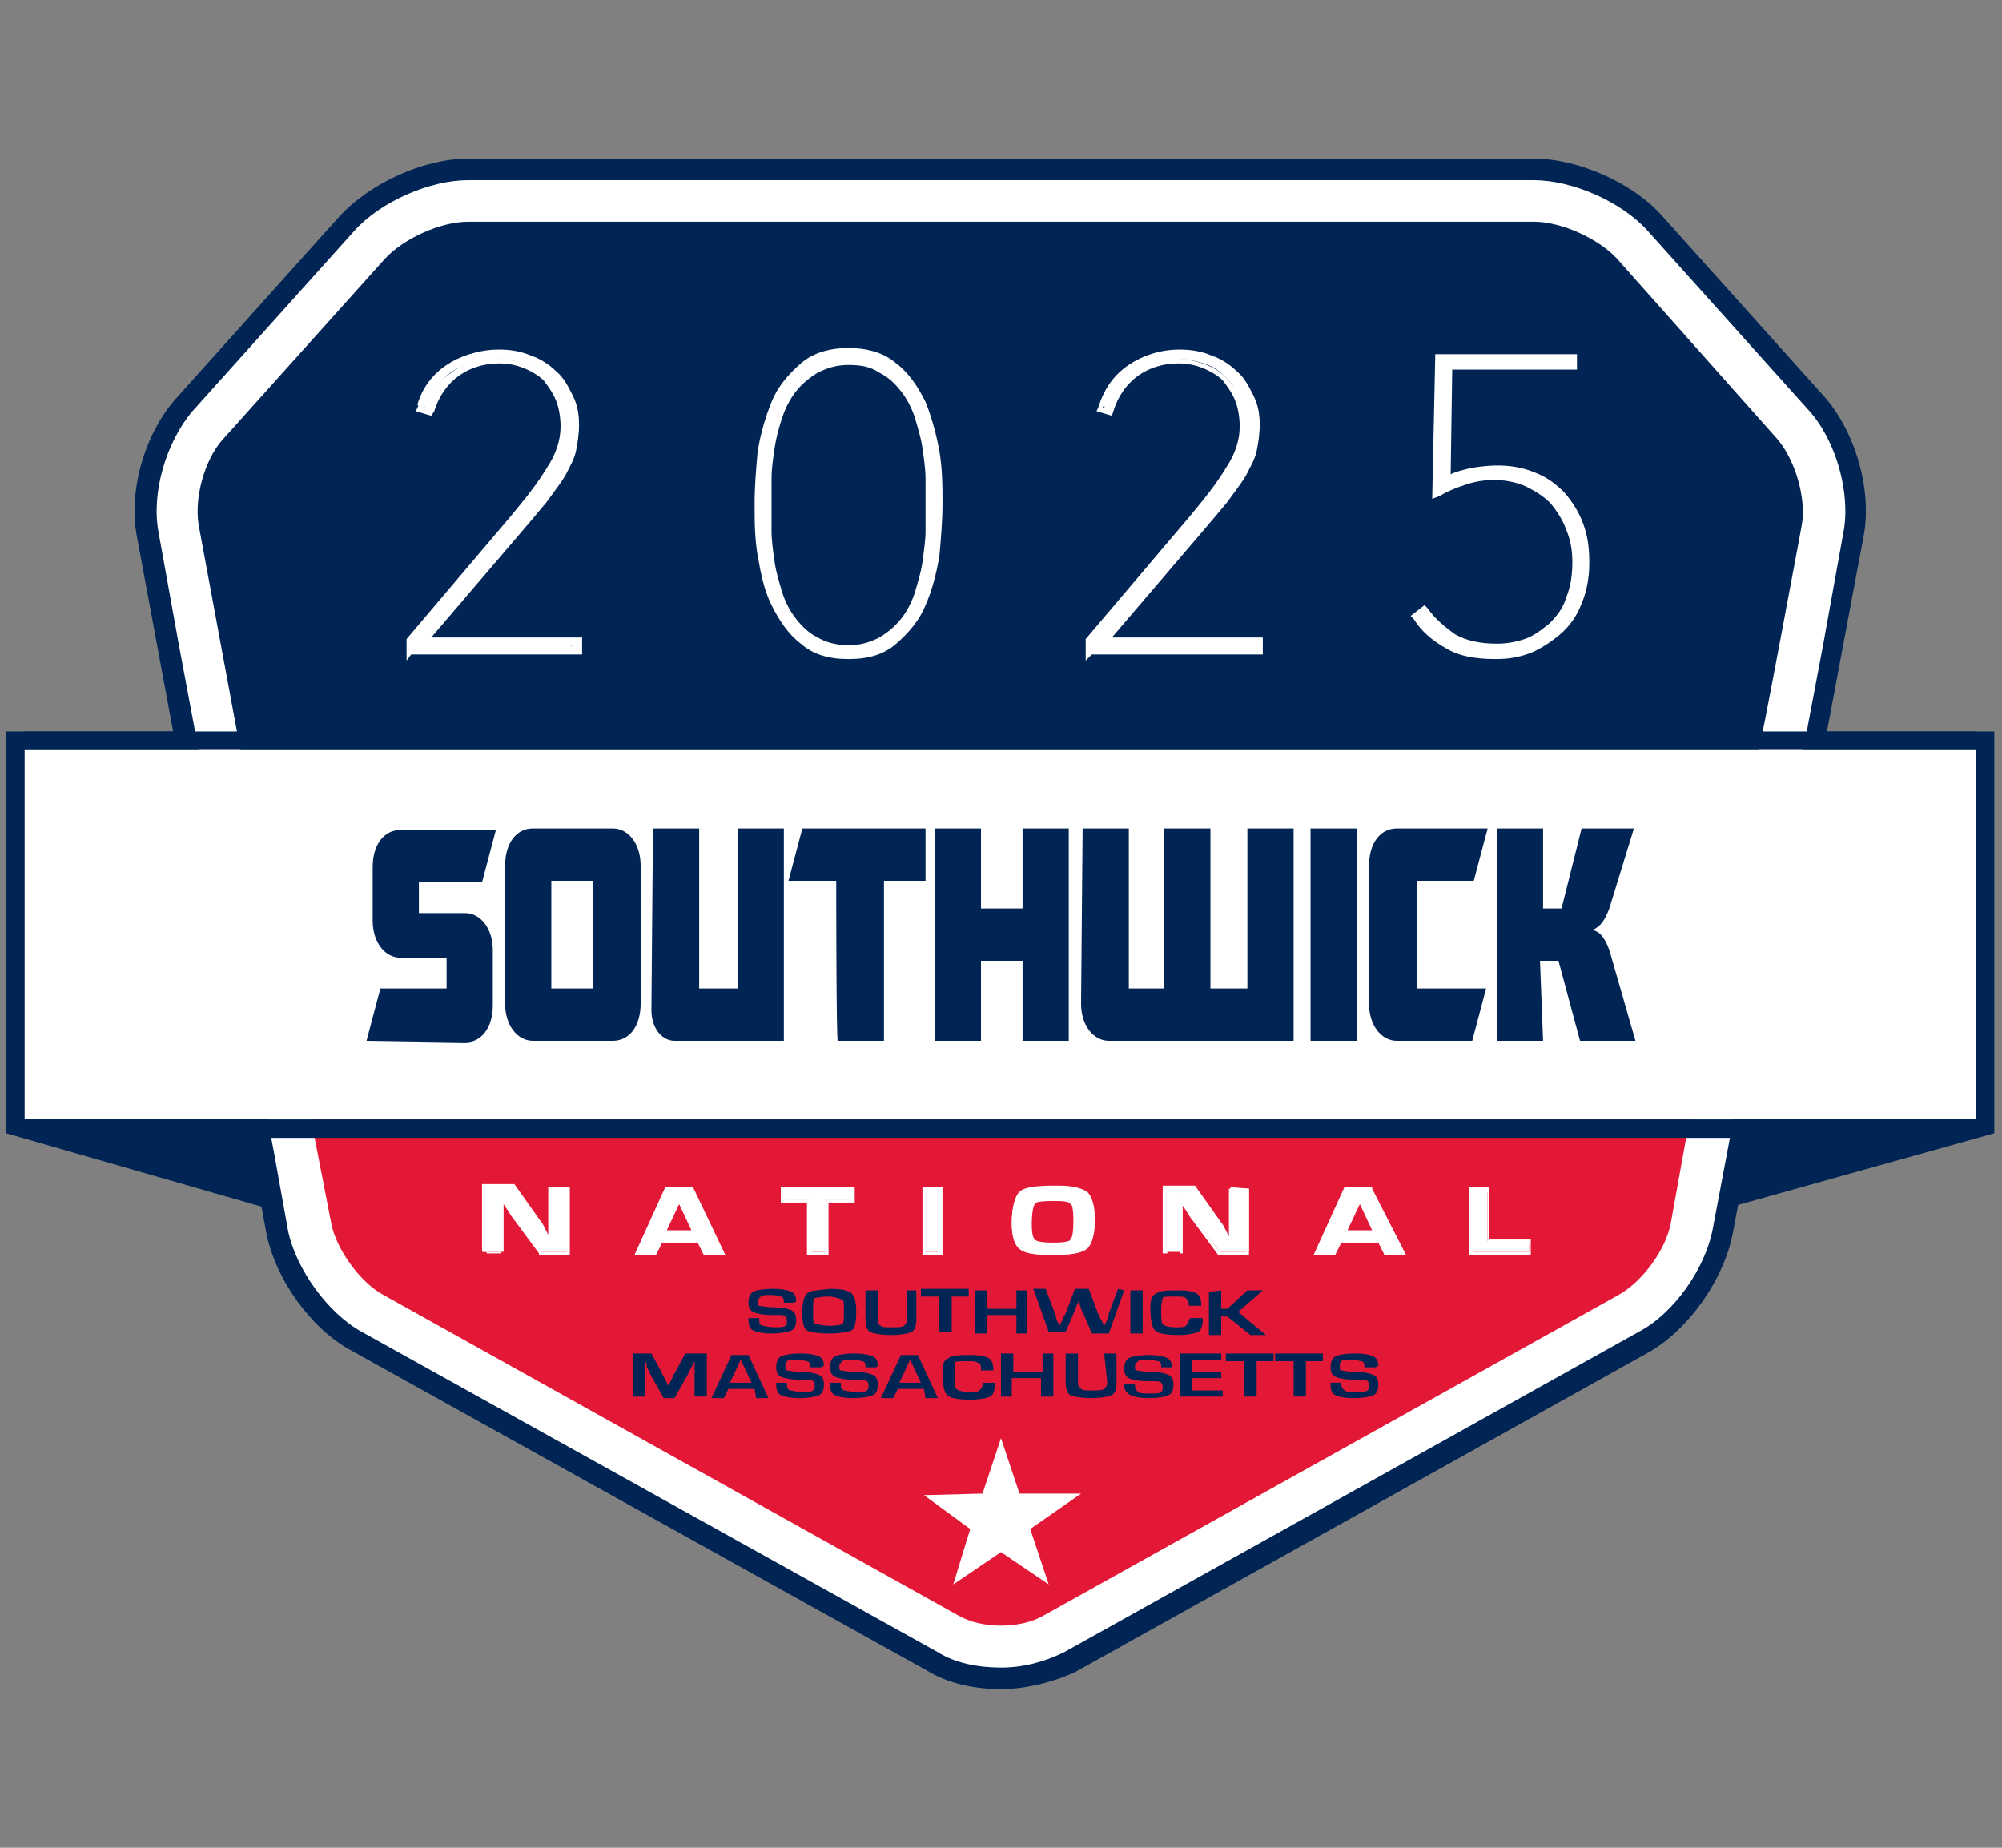 <?xml version="1.0" encoding="UTF-8"?> <svg xmlns="http://www.w3.org/2000/svg" xmlns:xlink="http://www.w3.org/1999/xlink" version="1.1" id="Layer_1" x="0px" y="0px" viewBox="0 0 130 120" style="enable-background:new 0 0 130 120;" xml:space="preserve"><rect x="0" y="0" width="130" height="120" fill="#808080" stroke="none"/> <style type="text/css"> .st0{fill:#002554;} .st1{fill:#FFFFFF;} .st2{fill:#E31837;} .st3{fill-rule:evenodd;clip-rule:evenodd;fill:#FFFFFF;} </style> <g> <g> <path class="st0" d="M65,109.5c-1.7,0-3.4-0.4-4.7-1.1L22.9,87.6c-2.6-1.4-4.8-4.6-5.4-7.4l-0.4-1.8L0.4,73.6V47.5h11.1L9.1,34.8 c-0.6-2.9,0.5-6.7,2.5-8.9l10.5-11.7c1.9-2.1,5.4-3.7,8.3-3.7h69.2c2.9,0,6.4,1.6,8.3,3.7l10.5,11.7c2,2.2,3.1,6,2.5,8.9 l-2.4,12.7h11v26.1l-16.8,4.7l-0.3,1.8c-0.5,2.9-2.8,6-5.4,7.4l-37.3,20.8C68.4,109.1,66.7,109.5,65,109.5z"></path> <polygon class="st0" points="111.4,72.7 128.4,72.7 128.4,72.7 111.4,77.4 "></polygon> <polygon class="st0" points="18.6,72.7 1.6,72.7 1.6,72.7 18.6,77.4 "></polygon> <g> <path class="st1" d="M111.2,79.9c-0.5,2.5-2.5,5.4-4.8,6.6l-37.3,20.8c-1.2,0.6-2.6,1-4.1,1s-3-0.3-4.1-1L23.5,86.5 c-2.2-1.2-4.3-4.1-4.8-6.6l-0.9-5l-6.2-33.1l-1.3-7.2c-0.5-2.6,0.5-5.9,2.2-7.9L23,15c1.7-1.9,4.9-3.3,7.4-3.3h69.2 c2.5,0,5.7,1.4,7.4,3.3l10.5,11.7c1.7,1.9,2.7,5.3,2.2,7.9l-1.3,7.2L111.2,79.9L111.2,79.9z"></path> <path class="st0" d="M65,109.7c-1.8,0-3.5-0.4-4.8-1.2L22.8,87.7c-2.6-1.4-4.9-4.6-5.5-7.6L8.9,34.9c-0.6-3,0.5-6.8,2.6-9.1 L22,14.1c2-2.2,5.5-3.8,8.4-3.8h69.2c2.9,0,6.5,1.6,8.4,3.8l10.5,11.7c2,2.3,3.1,6.1,2.5,9.1l-8.5,45.3c-0.6,2.9-2.8,6.1-5.4,7.6 l-37.3,20.8C68.5,109.2,66.7,109.7,65,109.7L65,109.7z M30.4,13.1c-2.1,0-4.9,1.2-6.4,2.8L13.5,27.7c-1.4,1.6-2.3,4.5-1.9,6.7 l8.5,45.3c0.4,2.1,2.2,4.6,4.1,5.6L61.5,106c1.9,1.1,5,1.1,6.9,0l37.3-20.8c1.9-1.1,3.7-3.5,4.1-5.6l8.5-45.3 c0.4-2.1-0.4-5.1-1.9-6.7L105.9,16c-1.4-1.6-4.2-2.8-6.4-2.8C99.6,13.1,30.4,13.1,30.4,13.1z"></path> </g> <path class="st1" d="M111.2,79.9c-0.5,2.5-2.5,5.4-4.8,6.6l-37.3,20.8c-1.2,0.6-2.6,1-4.1,1s-3-0.3-4.1-1L23.5,86.5 c-2.2-1.2-4.3-4.1-4.8-6.6l-0.9-5l-6.2-33.1l-1.3-7.2c-0.5-2.6,0.5-5.9,2.2-7.9L23,15c1.7-1.9,4.9-3.3,7.4-3.3h69.2 c2.5,0,5.7,1.4,7.4,3.3l10.5,11.7c1.7,1.9,2.7,5.3,2.2,7.9l-1.3,7.2L111.2,79.9L111.2,79.9z"></path> <g> <path class="st2" d="M21.5,79.4c0.3,1.7,1.9,3.9,3.4,4.7l37.3,20.8c1.5,0.9,4.1,0.9,5.6,0l37.3-20.8c1.6-0.9,3.1-3,3.4-4.7 l1.3-7.2H20.1C20.1,72.2,21.5,79.4,21.5,79.4z"></path> <path class="st0" d="M117,34.1c0.3-1.7-0.4-4.2-1.6-5.6L105,16.8c-1.2-1.3-3.6-2.4-5.4-2.4H30.4c-1.8,0-4.2,1.1-5.4,2.4 L14.5,28.5c-1.2,1.3-1.9,3.8-1.6,5.6l2.8,15.1h98.4C114.2,49.2,117,34.1,117,34.1z"></path> </g> <path class="st1" d="M128.4,72.7H1.6v-24h126.7V72.7z"></path> <rect x="1.6" y="72.7" class="st0" width="126.7" height="1.2"></rect> <rect x="1.6" y="47.5" class="st0" width="126.7" height="1.2"></rect> <g> <path class="st0" d="M23.8,67.6l0.9-3.4H29v-2h-3c-1,0-1.8-1-1.8-2.4v-3.5c0-1.4,0.7-2.4,1.8-2.4h6.2l-0.9,3.4h-4.1v2h3 c1,0,1.8,1,1.8,2.4v3.6c0,1.4-0.7,2.4-1.8,2.4L23.8,67.6L23.8,67.6z"></path> <path class="st0" d="M39.8,53.8c1,0,1.8,1,1.8,2.4v9c0,1.4-0.7,2.4-1.8,2.4h-5.2c-1,0-1.8-1-1.8-2.4v-9c0-1.4,0.7-2.4,1.8-2.4 H39.8z M38.5,64.2v-7h-2.7v7H38.5z"></path> <path class="st0" d="M42.4,53.8h3v10.4h2.5V53.8h3v13.8h-7.1c-0.8,0-1.5-0.8-1.5-2L42.4,53.8L42.4,53.8z"></path> <path class="st0" d="M54.3,57.2h-3.1l0.9-3.4h8v3.4h-2.7v10.4h-3C54.3,67.6,54.3,57.2,54.3,57.2z"></path> <path class="st0" d="M60.7,53.8h3V59h2.7v-5.2h3v13.8h-3v-5.2h-2.7v5.2h-3C60.7,67.6,60.7,53.8,60.7,53.8z"></path> <path class="st0" d="M70.3,53.8h3v10.4h2.3V53.8h3v10.4H81V53.8h3v13.8H72c-1,0-1.8-1-1.8-2.4L70.3,53.8L70.3,53.8z"></path> <path class="st0" d="M85.1,53.8h3v13.8h-3C85.1,67.6,85.1,53.8,85.1,53.8z"></path> <path class="st0" d="M96.6,53.8l-0.9,3.4H92v7h4.5l-0.9,3.4h-4.9c-1,0-1.8-1-1.8-2.4v-9c0-1.4,0.7-2.4,1.8-2.4L96.6,53.8 L96.6,53.8z"></path> <path class="st0" d="M100.2,67.6h-3V53.8h3V59h1.2l1.3-5.2h3.4l-1.6,5.2c-0.3,0.8-0.6,1.2-1.1,1.4c0.5,0.1,0.8,0.5,1.1,1.3 l1.7,5.9h-3.6l-1.4-5.2h-1.2L100.2,67.6L100.2,67.6z"></path> </g> </g> <g> <g> <path class="st1" d="M26.6,42.3v-0.7l6.6-7.8c1-1.2,1.8-2.2,2.4-3.2c0.6-1,0.9-1.9,0.9-2.9c0-0.7-0.1-1.3-0.3-1.8 c-0.2-0.5-0.5-1-0.9-1.4s-0.8-0.7-1.4-0.9c-0.5-0.2-1.1-0.3-1.7-0.3c-1,0-2,0.3-2.8,0.8s-1.4,1.4-1.7,2.4l-0.6-0.2 c0.3-1.1,1-2,1.9-2.6s1.9-0.9,3.1-0.9c0.7,0,1.4,0.1,2,0.4s1.1,0.6,1.5,1s0.8,0.9,1,1.5s0.4,1.2,0.4,1.8c0,0.6-0.1,1.1-0.2,1.7 c-0.2,0.5-0.4,1-0.7,1.6c-0.3,0.5-0.7,1.1-1.2,1.7c-0.5,0.6-1,1.2-1.6,1.9l-6.3,7.3h10.1v0.6L26.6,42.3L26.6,42.3z"></path> <path class="st1" d="M26.4,42.9l0-1.4l6.7-7.9c1-1.2,1.8-2.2,2.4-3.2c0.6-0.9,0.9-1.8,0.9-2.7c0-0.6-0.1-1.2-0.3-1.7 c-0.2-0.5-0.5-0.9-0.8-1.3c-0.3-0.3-0.8-0.6-1.3-0.8c-0.5-0.2-1-0.3-1.6-0.3c-1,0-1.9,0.3-2.6,0.8c-0.7,0.5-1.3,1.3-1.6,2.3 L28,27l-1-0.3l0.1-0.2c0.4-1.2,1-2.1,2-2.8c0.9-0.6,2-1,3.3-1c0.7,0,1.4,0.1,2.1,0.4c0.6,0.2,1.2,0.6,1.6,1 c0.5,0.4,0.8,1,1.1,1.6c0.3,0.6,0.4,1.2,0.4,1.9c0,0.6-0.1,1.2-0.2,1.7c-0.1,0.5-0.4,1-0.7,1.6c-0.3,0.5-0.7,1-1.2,1.7 c-0.5,0.6-1,1.2-1.6,1.9l-5.9,6.9h9.8v1.1H26.7L26.4,42.9z M26.9,42h10.2v-0.1L26.9,42L26.9,42z M26.9,41.7L26.9,41.7l6.4-7.5 c0.6-0.7,1.1-1.3,1.6-1.9c0.5-0.6,0.9-1.2,1.1-1.6c0.3-0.5,0.5-1,0.7-1.5c0.1-0.5,0.2-1,0.2-1.6c0-0.6-0.1-1.2-0.3-1.7 c-0.2-0.5-0.5-1-1-1.4c-0.4-0.4-0.9-0.7-1.5-0.9c-0.6-0.2-1.2-0.3-1.9-0.3c-1.1,0-2.1,0.3-3,0.9c-0.8,0.6-1.4,1.3-1.7,2.3l0.1,0 c0.3-1,0.9-1.8,1.7-2.3c0.8-0.6,1.8-0.9,2.9-0.9c0.6,0,1.2,0.1,1.8,0.3c0.6,0.2,1.1,0.5,1.5,0.9c0.4,0.4,0.7,0.9,1,1.4 c0.2,0.6,0.3,1.2,0.3,1.9c0,1-0.3,2-0.9,3c-0.6,1-1.4,2-2.4,3.2L26.9,41.7z"></path> </g> <g> <path class="st1" d="M55.1,42.6c-1.2,0-2.2-0.3-3-0.9s-1.4-1.4-1.8-2.4s-0.7-2-0.9-3.2c-0.2-1.2-0.2-2.3-0.2-3.4s0.1-2.2,0.2-3.4 c0.2-1.2,0.5-2.2,0.9-3.2c0.4-1,1-1.7,1.8-2.4s1.8-0.9,3-0.9s2.2,0.3,3,0.9s1.4,1.4,1.8,2.4c0.4,1,0.7,2,0.9,3.2s0.2,2.3,0.2,3.4 s-0.1,2.2-0.2,3.4c-0.2,1.2-0.5,2.2-0.9,3.2s-1,1.7-1.8,2.4S56.3,42.6,55.1,42.6z M55.1,23.4c-0.8,0-1.5,0.2-2.1,0.5 c-0.6,0.3-1.1,0.8-1.5,1.3s-0.7,1.1-0.9,1.8s-0.4,1.4-0.5,2c-0.1,0.7-0.2,1.4-0.2,2c0,0.6,0,1.2,0,1.7s0,1,0,1.7 c0,0.6,0.1,1.3,0.2,2c0.1,0.7,0.3,1.4,0.5,2c0.2,0.7,0.5,1.3,0.9,1.8s0.9,1,1.5,1.3c0.6,0.3,1.3,0.5,2.1,0.5s1.5-0.2,2.1-0.5 c0.6-0.3,1.1-0.8,1.5-1.3c0.4-0.5,0.7-1.1,0.9-1.8s0.4-1.3,0.5-2c0.1-0.7,0.2-1.3,0.2-2c0-0.6,0-1.2,0-1.7s0-1,0-1.7 c0-0.6-0.1-1.3-0.2-2c-0.1-0.7-0.3-1.4-0.5-2c-0.2-0.7-0.5-1.3-0.9-1.8s-0.9-1-1.5-1.3C56.6,23.6,55.9,23.4,55.1,23.4z"></path> <path class="st1" d="M55.1,42.8c-1.3,0-2.3-0.3-3.1-1c-0.8-0.6-1.4-1.5-1.9-2.5c-0.5-1-0.7-2.1-0.9-3.2c-0.2-1.2-0.2-2.3-0.2-3.4 c0-1.1,0.1-2.3,0.2-3.4c0.2-1.2,0.5-2.2,0.9-3.2c0.4-1,1.1-1.8,1.9-2.5c0.8-0.7,1.9-1,3.1-1s2.3,0.3,3.1,1 c0.8,0.6,1.4,1.5,1.9,2.5c0.4,1,0.7,2.1,0.9,3.2c0.2,1.2,0.2,2.3,0.2,3.4c0,1.1-0.1,2.3-0.2,3.4c-0.2,1.2-0.5,2.3-0.9,3.2 c-0.4,1-1.1,1.8-1.9,2.5C57.4,42.5,56.4,42.8,55.1,42.8z M55.1,23.1c-1.2,0-2.1,0.3-2.8,0.9c-0.7,0.6-1.3,1.4-1.7,2.3 c-0.4,1-0.7,2-0.9,3.1c-0.2,1.1-0.2,2.3-0.2,3.4c0,1.1,0.1,2.2,0.2,3.4c0.2,1.1,0.4,2.1,0.9,3.1c0.4,0.9,1,1.7,1.7,2.3 c0.7,0.6,1.7,0.9,2.8,0.9c1.2,0,2.1-0.3,2.8-0.9c0.7-0.6,1.3-1.4,1.7-2.3c0.4-0.9,0.7-2,0.9-3.1c0.2-1.1,0.2-2.3,0.2-3.4 c0-1.1-0.1-2.2-0.2-3.4c-0.2-1.1-0.4-2.2-0.9-3.1c-0.4-0.9-1-1.7-1.7-2.3C57.2,23.4,56.2,23.1,55.1,23.1z M55.1,42.3 c-0.8,0-1.6-0.2-2.2-0.5c-0.6-0.3-1.1-0.8-1.5-1.4c-0.4-0.6-0.7-1.2-1-1.9c-0.2-0.7-0.4-1.4-0.5-2.1c-0.1-0.7-0.2-1.4-0.2-2 c0-0.6-0.1-1.2-0.1-1.7c0-0.6,0-1.1,0.1-1.7c0-0.7,0.1-1.3,0.2-2c0.1-0.7,0.3-1.4,0.5-2.1c0.2-0.7,0.6-1.3,1-1.9 c0.4-0.6,0.9-1,1.5-1.4c0.6-0.4,1.4-0.5,2.2-0.5c0.8,0,1.6,0.2,2.2,0.5c0.6,0.3,1.1,0.8,1.5,1.4c0.4,0.6,0.7,1.2,1,1.9 c0.2,0.7,0.4,1.4,0.5,2.1c0.1,0.7,0.2,1.4,0.2,2c0,0.7,0.1,1.2,0.1,1.7c0,0.6,0,1.1-0.1,1.7c0,0.6-0.1,1.2-0.2,2 c-0.1,0.7-0.3,1.4-0.5,2.1c-0.2,0.7-0.6,1.3-1,1.9c-0.4,0.6-0.9,1-1.5,1.4C56.7,42.1,55.9,42.3,55.1,42.3z M55.1,23.7 c-0.8,0-1.4,0.2-2,0.5c-0.5,0.3-1,0.7-1.4,1.2c-0.4,0.5-0.7,1.1-0.9,1.7c-0.2,0.6-0.4,1.3-0.5,2c-0.1,0.7-0.2,1.3-0.2,2 c0,0.6,0,1.1,0,1.7c0,0.5,0,1,0,1.7c0,0.6,0.1,1.3,0.2,2c0.1,0.7,0.3,1.3,0.5,2c0.2,0.6,0.5,1.2,0.9,1.7c0.4,0.5,0.8,0.9,1.4,1.2 c0.5,0.3,1.2,0.5,2,0.5c0.8,0,1.4-0.2,2-0.5c0.5-0.3,1-0.7,1.4-1.2c0.4-0.5,0.7-1.1,0.9-1.7c0.2-0.7,0.4-1.3,0.5-2 c0.1-0.8,0.2-1.4,0.2-2c0-0.5,0-1.1,0-1.7c0-0.5,0-1,0-1.7c0-0.6-0.1-1.3-0.2-2c-0.1-0.7-0.3-1.3-0.5-2c-0.2-0.6-0.5-1.2-0.9-1.7 c-0.4-0.5-0.8-0.9-1.4-1.2C56.5,23.8,55.9,23.7,55.1,23.7z"></path> </g> <g> <path class="st1" d="M70.8,42.3v-0.7l6.7-7.8c1-1.2,1.8-2.2,2.4-3.2c0.6-1,0.9-1.9,0.9-2.9c0-0.7-0.1-1.3-0.3-1.8 c-0.2-0.5-0.5-1-0.9-1.4s-0.8-0.7-1.4-0.9s-1.1-0.3-1.7-0.3c-1,0-2,0.3-2.8,0.8s-1.3,1.4-1.7,2.4l-0.6-0.2c0.3-1.1,1-2,1.9-2.6 s1.9-0.9,3.1-0.9c0.7,0,1.4,0.1,2,0.4c0.6,0.2,1.1,0.6,1.6,1s0.8,0.9,1,1.5s0.4,1.2,0.4,1.8c0,0.6-0.1,1.1-0.2,1.7 s-0.4,1-0.7,1.6c-0.3,0.5-0.7,1.1-1.2,1.7c-0.5,0.6-1,1.2-1.6,1.9l-6.3,7.3h10.1v0.6L70.8,42.3L70.8,42.3z"></path> <path class="st1" d="M70.5,42.9l0-1.4l6.7-7.9c1-1.2,1.8-2.2,2.4-3.2c0.6-0.9,0.9-1.8,0.9-2.7c0-0.6-0.1-1.2-0.3-1.7 c-0.2-0.5-0.5-0.9-0.8-1.3c-0.3-0.3-0.8-0.6-1.3-0.8c-0.5-0.2-1-0.3-1.6-0.3c-1,0-1.9,0.3-2.6,0.8c-0.7,0.5-1.3,1.3-1.6,2.3 L72.2,27l-1-0.3l0.1-0.2c0.4-1.2,1-2.1,2-2.8c0.9-0.6,2-1,3.3-1c0.7,0,1.4,0.1,2.1,0.4c0.6,0.2,1.2,0.6,1.6,1 c0.5,0.4,0.8,1,1.1,1.6c0.3,0.6,0.4,1.2,0.4,1.9c0,0.6-0.1,1.2-0.2,1.7c-0.1,0.5-0.4,1-0.7,1.6c-0.3,0.5-0.7,1-1.2,1.7 c-0.5,0.6-1,1.2-1.6,1.9l-5.9,6.9h9.8v1.1H70.9L70.5,42.9z M71,42h10.2v-0.1L71,42L71,42z M71,41.7L71,41.7l6.4-7.5 c0.6-0.7,1.1-1.3,1.6-1.9c0.5-0.6,0.9-1.2,1.1-1.6c0.3-0.5,0.5-1,0.7-1.5c0.1-0.5,0.2-1,0.2-1.6c0-0.6-0.1-1.2-0.3-1.7 c-0.2-0.5-0.5-1-1-1.4c-0.4-0.4-0.9-0.7-1.5-0.9c-0.6-0.2-1.2-0.3-1.9-0.3c-1.1,0-2.1,0.3-3,0.9c-0.8,0.6-1.4,1.3-1.7,2.3l0.1,0 c0.3-1,0.9-1.8,1.7-2.3c0.8-0.6,1.8-0.9,2.9-0.9c0.6,0,1.2,0.1,1.8,0.3c0.6,0.2,1.1,0.5,1.5,0.9c0.4,0.4,0.7,0.9,1,1.4 c0.2,0.6,0.3,1.2,0.3,1.9c0,1-0.3,2-0.9,3c-0.6,1-1.4,2-2.4,3.2L71,41.7z"></path> </g> <g> <path class="st1" d="M102.9,36.5c0,1-0.2,1.9-0.5,2.7c-0.3,0.8-0.8,1.4-1.3,1.9s-1.2,0.9-1.9,1.2s-1.4,0.4-2.1,0.4 c-1.2,0-2.3-0.2-3.1-0.7c-0.8-0.5-1.5-1.1-2.1-1.8l0.5-0.4c0.5,0.7,1.1,1.3,1.9,1.7S96,42,97.1,42c0.6,0,1.2-0.1,1.9-0.3 s1.2-0.6,1.7-1c0.5-0.5,0.9-1,1.2-1.7c0.3-0.7,0.5-1.5,0.5-2.4c0-0.8-0.1-1.5-0.4-2.2c-0.2-0.7-0.6-1.3-1.1-1.8s-1-0.9-1.7-1.2 S97.7,31,96.8,31c-0.6,0-1.2,0.1-1.8,0.3s-1.2,0.4-1.7,0.7l0.1-8.8h8.7v0.5H94l-0.2,7.4c0.5-0.2,1-0.4,1.6-0.5 c0.6-0.1,1.1-0.1,1.6-0.1c0.9,0,1.7,0.1,2.4,0.5c0.7,0.3,1.3,0.7,1.8,1.3s0.9,1.2,1.2,1.9S102.9,35.6,102.9,36.5L102.9,36.5z"></path> <path class="st1" d="M97.1,42.8c-1.3,0-2.4-0.2-3.2-0.7c-0.9-0.5-1.6-1.1-2.1-1.9L91.6,40l0.9-0.7l0.2,0.2 c0.5,0.7,1.1,1.2,1.8,1.7c0.7,0.4,1.6,0.6,2.7,0.6c0.6,0,1.2-0.1,1.8-0.3c0.6-0.2,1.1-0.6,1.6-1c0.5-0.5,0.9-1,1.1-1.7 c0.3-0.7,0.4-1.5,0.4-2.3c0-0.7-0.1-1.4-0.4-2.1c-0.2-0.6-0.6-1.2-1-1.7c-0.5-0.5-1-0.8-1.6-1.1c-1.1-0.5-2.6-0.6-4-0.1 c-0.6,0.2-1.1,0.4-1.6,0.7L93,32.4l0.2-9.4h9.2v1h-8.1l-0.1,6.8c0.4-0.2,0.9-0.3,1.3-0.4c1.7-0.3,3-0.2,4.2,0.3 c0.8,0.3,1.4,0.8,1.9,1.3c0.5,0.6,0.9,1.2,1.2,2c0.3,0.8,0.4,1.6,0.4,2.5l0,0.1c0,1-0.2,1.9-0.5,2.6c-0.3,0.8-0.8,1.5-1.4,2 c-0.6,0.5-1.2,0.9-1.9,1.2C98.6,42.7,97.9,42.8,97.1,42.8z M92.3,40.1c0.5,0.6,1.1,1.2,1.8,1.6c0.8,0.4,1.8,0.7,3,0.7 c0.7,0,1.4-0.1,2-0.4c0.6-0.2,1.2-0.6,1.8-1.1c0.5-0.5,0.9-1.1,1.3-1.8c0.3-0.7,0.5-1.6,0.5-2.6l0-0.1c0-0.8-0.1-1.5-0.4-2.2 c-0.3-0.7-0.6-1.3-1.1-1.8c-0.5-0.5-1.1-0.9-1.8-1.2c-0.8-0.3-1.7-0.5-2.7-0.4c1,0,1.8,0.1,2.6,0.4c0.7,0.3,1.3,0.7,1.8,1.2 c0.5,0.5,0.9,1.1,1.1,1.8c0.3,0.7,0.4,1.5,0.4,2.3c0,1-0.2,1.8-0.5,2.5c-0.3,0.7-0.7,1.3-1.3,1.8c-0.5,0.5-1.1,0.9-1.8,1.1 c-0.7,0.2-1.3,0.4-2,0.4c-1.2,0-2.1-0.2-2.9-0.7C93.5,41.2,92.9,40.7,92.3,40.1L92.3,40.1z M93.7,23.4l-0.1,8.1c0,0,0.1,0,0.1,0 l0.2-8h8.1v0H93.7z M94.9,31c0,0-0.1,0-0.1,0C94.8,31,94.8,31,94.9,31z"></path> </g> </g> </g> <g> <polyline class="st3" points="65,93.4 66.2,97 70.2,97 66.9,99.3 68.1,102.9 65,100.8 61.9,102.9 63,99.3 60,97.1 63.8,97 65,93.4 "></polyline> <g> <g> <path class="st1" d="M36.9,77.2v4.1H35l-1.7-2.3c-0.1-0.1-0.2-0.3-0.4-0.6l-0.2-0.3l-0.2-0.3h0l0,0.3v0.3l0,0.5v2.4h-1.1v-4.1 h1.9l1.5,2.1c0.1,0.2,0.3,0.4,0.5,0.7l0.2,0.3l0.2,0.3h0v-0.3l0-0.3v-0.5v-2.4L36.9,77.2L36.9,77.2z"></path> <path class="st1" d="M37,81.5H35l0-0.1l-1.7-2.3c-0.1-0.1-0.2-0.3-0.4-0.6l-0.2-0.3v0.1l0,0.5v2.5h-1.4v-4.4h2.1l1.7,2.4 c0.1,0.1,0.2,0.3,0.3,0.5l0.2,0.4l0-0.1l0-3H37V81.5z M35.1,81.3h1.7v-3.9h-0.9v2.8l0,0.3l0,0.4h-0.2l-0.5-0.7 c-0.1-0.2-0.2-0.3-0.3-0.5l-0.1-0.2l-1.5-2h-1.7v3.9h0.9V79l0-1.2h0.2l0.4,0.7c0.2,0.3,0.3,0.5,0.4,0.6L35.1,81.3z"></path> </g> <g> <path class="st1" d="M45.4,80.6h-2.5l-0.4,0.8h-1.2l1.9-4.1h1.7l2,4.1h-1.1C45.8,81.4,45.4,80.6,45.4,80.6z M45.1,80l-1-2.2 l-1,2.2H45.1z"></path> <path class="st1" d="M47.1,81.5h-1.4l-0.4-0.8H43l-0.4,0.8h-1.4l2-4.4H45L47.1,81.5z M45.8,81.3h0.9l-1.8-3.9h-1.5l-1.8,3.9h0.9 l0.4-0.8h2.7L45.8,81.3z M45.3,80.1h-2.4l1.2-2.6L45.3,80.1z M43.3,79.9h1.6l-0.8-1.7L43.3,79.9z"></path> </g> <g> <path class="st1" d="M53.7,77.9v3.4h-1.1v-3.4h-1.7v-0.7h4.5v0.7H53.7L53.7,77.9z"></path> <path class="st1" d="M53.8,81.5h-1.4v-3.4h-1.7v-1h4.8v1h-1.7V81.5z M52.7,81.3h0.9V78h0.1v-0.1h1.6v-0.5H51v0.5h1.7V81.3z"></path> </g> <g> <path class="st1" d="M61,77.2v4.1H60v-4.1H61z"></path> <path class="st1" d="M61.2,81.5h-1.3v-4.4h1.3V81.5z M60.1,81.3h0.8v-3.9h-0.8V81.3z"></path> </g> <g> <path class="st1" d="M68.5,77.2c1.1,0,1.7,0.1,2,0.4c0.3,0.2,0.5,0.8,0.5,1.7c0,0.9-0.2,1.5-0.5,1.8s-1,0.4-2.2,0.4 c-1.1,0-1.7-0.1-2.1-0.4c-0.3-0.2-0.5-0.8-0.5-1.6c0-1,0.2-1.6,0.5-1.9C66.5,77.3,67.3,77.2,68.5,77.2L68.5,77.2z M68.4,77.9 c-0.7,0-1.2,0.1-1.3,0.2c-0.1,0.1-0.2,0.6-0.2,1.4c0,0.6,0.1,0.9,0.2,1.1s0.6,0.2,1.3,0.2s1.1-0.1,1.2-0.2s0.2-0.6,0.2-1.2 s-0.1-1.1-0.2-1.2S69.1,77.9,68.4,77.9L68.4,77.9z"></path> <path class="st1" d="M68.3,81.5c-1.1,0-1.8-0.1-2.1-0.4c-0.3-0.3-0.5-0.8-0.5-1.7c0-1,0.2-1.7,0.5-2c0.3-0.3,1.1-0.4,2.3-0.4h0.3 l0,0c0.9,0,1.5,0.2,1.8,0.4c0.3,0.3,0.5,0.9,0.5,1.8c0,1-0.2,1.6-0.5,1.9C70.2,81.4,69.5,81.5,68.3,81.5z M68.2,77.3 c-1.2,0-1.7,0.2-1.8,0.3c-0.3,0.2-0.4,0.8-0.4,1.8c0,0.8,0.1,1.3,0.4,1.5c0.3,0.2,1,0.3,2,0.3c1.1,0,1.9-0.1,2.1-0.3 c0.3-0.2,0.4-0.8,0.4-1.7c0-0.8-0.1-1.3-0.4-1.6c-0.3-0.2-0.9-0.3-2-0.3L68.2,77.3L68.2,77.3z M68.4,80.9c-1,0-1.3-0.1-1.4-0.2 c-0.2-0.1-0.3-0.5-0.3-1.2c0-1.3,0.2-1.4,0.2-1.5c0.1-0.1,0.3-0.2,1.1-0.2l0,0h0.3c1,0,1.2,0.1,1.4,0.2c0.1,0.1,0.2,0.4,0.2,1.3 c0,0.8-0.1,1.2-0.2,1.3C69.5,80.8,69.1,80.9,68.4,80.9z M68.6,78l-0.2,0c-1,0-1.2,0.1-1.2,0.2c0,0-0.2,0.2-0.2,1.3 c0,0.7,0.1,0.9,0.2,1c0.1,0.1,0.3,0.2,1.2,0.2c0.8,0,1.1-0.1,1.1-0.2c0.1-0.1,0.2-0.3,0.2-1.2c0-0.9-0.1-1.1-0.2-1.1 C69.5,78.1,69.3,78,68.6,78z"></path> </g> <g> <path class="st1" d="M81.1,77.2v4.1h-1.9l-1.7-2.3c-0.1-0.1-0.2-0.3-0.4-0.6l-0.2-0.3l-0.2-0.3h0l0,0.3v0.3l0,0.5v2.4h-1.1v-4.1 h1.9l1.5,2.1c0.1,0.2,0.3,0.4,0.5,0.7l0.2,0.3l0.2,0.3h0v-0.3l0-0.3v-0.5v-2.4L81.1,77.2L81.1,77.2z"></path> <path class="st1" d="M81.2,81.5h-2.1l-1.7-2.3c-0.1-0.1-0.2-0.3-0.4-0.6l-0.2-0.3v0.1l0,0.5v2.5h-1.3v-4.4h2.1l1.7,2.4 c0.1,0.1,0.2,0.3,0.3,0.5l0.2,0.4l0-0.1l0-3h1.3V81.5z M79.2,81.3h1.7v-3.9h-0.8v2.8l0,0.3l0,0.4h-0.2l-0.5-0.7 c-0.1-0.2-0.2-0.3-0.3-0.5l-0.1-0.2l-1.5-2h-1.7v3.9h0.8V79l0-1.2h0.2l0.4,0.7c0.2,0.3,0.3,0.5,0.4,0.6L79.2,81.3z"></path> </g> <g> <path class="st1" d="M89.6,80.6H87l-0.4,0.8h-1.2l1.9-4.1h1.7l2,4.1h-1.1L89.6,80.6z M89.3,80l-1-2.2l-1,2.2H89.3z"></path> <path class="st1" d="M91.3,81.5h-1.4l-0.4-0.8h-2.4l-0.4,0.8h-1.4l2-4.4h1.8l0,0.1L91.3,81.5z M90,81.3h0.9L89,77.4h-1.5 l-1.8,3.9h0.9l0.4-0.8h2.7L90,81.3z M89.5,80.1h-2.4l1.2-2.6L89.5,80.1z M87.5,79.9h1.6l-0.8-1.7L87.5,79.9z"></path> </g> <g> <path class="st1" d="M96.6,77.2v3.4h2.7v0.7h-3.8v-4.1H96.6L96.6,77.2z"></path> <path class="st1" d="M99.5,81.5h-4.1v-4.4h1.3l0,0.1v3.3h2.7V81.5z M95.7,81.3h3.6v-0.5h-2.7v-3.4h-0.9V81.3z"></path> </g> </g> <g> <path class="st0" d="M51.6,84.6h-0.7c0,0,0-0.1,0-0.1c0-0.2-0.1-0.3-0.2-0.3s-0.3-0.1-0.6-0.1c-0.4,0-0.6,0-0.7,0.1 s-0.2,0.2-0.2,0.3c0,0.2,0,0.3,0.1,0.3c0.1,0,0.4,0.1,0.9,0.1c0.6,0,1,0.1,1.2,0.2c0.2,0.1,0.3,0.3,0.3,0.6c0,0.4-0.1,0.6-0.3,0.7 c-0.2,0.1-0.7,0.2-1.3,0.2c-0.6,0-1-0.1-1.2-0.2s-0.3-0.3-0.3-0.7v-0.1h0.7v0.1c0,0.2,0,0.3,0.2,0.4c0.1,0,0.4,0.1,0.8,0.1 c0.3,0,0.6,0,0.7-0.1s0.1-0.2,0.1-0.3c0-0.1,0-0.2-0.1-0.3s-0.2-0.1-0.5-0.1l-0.4,0c-0.6,0-1-0.1-1.2-0.2 c-0.2-0.1-0.3-0.3-0.3-0.6s0.1-0.6,0.3-0.7s0.6-0.2,1.3-0.2c0.6,0,1,0.1,1.2,0.2s0.3,0.3,0.3,0.6L51.6,84.6L51.6,84.6z"></path> <path class="st0" d="M53.9,83.7c0.7,0,1.2,0.1,1.4,0.3c0.2,0.2,0.3,0.6,0.3,1.2c0,0.7-0.1,1.1-0.3,1.2s-0.7,0.2-1.5,0.2 c-0.7,0-1.2-0.1-1.4-0.2s-0.3-0.5-0.3-1.1c0-0.7,0.1-1.1,0.3-1.3C52.6,83.8,53.1,83.8,53.9,83.7L53.9,83.7z M53.8,84.2 c-0.5,0-0.8,0.1-0.9,0.1s-0.1,0.4-0.1,1c0,0.4,0,0.7,0.2,0.7s0.4,0.1,0.9,0.1s0.8-0.1,0.8-0.1c0.1-0.1,0.1-0.4,0.1-0.8 s0-0.8-0.1-0.8S54.3,84.2,53.8,84.2L53.8,84.2z"></path> <path class="st0" d="M58.7,83.8h0.8v1.9c0,0.4-0.1,0.7-0.3,0.8s-0.7,0.2-1.3,0.2c-0.7,0-1.2-0.1-1.4-0.2c-0.2-0.1-0.3-0.4-0.3-0.8 v-1.9h0.8v1.9c0,0.2,0,0.3,0.2,0.4c0.1,0.1,0.3,0.1,0.7,0.1s0.7,0,0.8-0.1s0.2-0.2,0.2-0.4V83.8L58.7,83.8z"></path> <path class="st0" d="M61.8,84.2v2.3H61v-2.3h-1.2v-0.5h3.1v0.5H61.8z"></path> <path class="st0" d="M66.7,83.8v2.8H66v-1.2h-1.9v1.2h-0.8v-2.8h0.8v1.2H66v-1.2H66.7z"></path> <path class="st0" d="M73,83.8L72,86.6h-1.1l-0.6-1.4c-0.1-0.1-0.1-0.3-0.2-0.5l-0.1-0.2h0L70,84.6l-0.1,0.2c0,0.1-0.1,0.2-0.1,0.3 l-0.6,1.4h-1.1l-1-2.8h0.8l0.6,1.6c0,0.1,0.1,0.2,0.1,0.4l0.1,0.2l0.1,0.2h0c0-0.1,0.1-0.2,0.1-0.2l0.1-0.2c0-0.1,0.1-0.2,0.2-0.4 l0.6-1.6h0.9l0.6,1.6c0.1,0.1,0.1,0.3,0.2,0.4l0.1,0.2l0.1,0.2h0l0.1-0.2l0.1-0.2c0.1-0.2,0.1-0.3,0.1-0.4l0.6-1.6L73,83.8 L73,83.8z"></path> <path class="st0" d="M74.2,83.8v2.8h-0.8v-2.8H74.2z"></path> <path class="st0" d="M77.3,85.6h0.8v0.1c0,0.4-0.1,0.7-0.3,0.8s-0.7,0.2-1.3,0.2c-0.8,0-1.3-0.1-1.5-0.3c-0.2-0.2-0.3-0.7-0.3-1.5 c0-0.5,0.1-0.8,0.4-0.9c0.2-0.2,0.8-0.2,1.5-0.2c0.6,0,0.9,0.1,1.1,0.2s0.3,0.4,0.3,0.7v0.1h-0.8v-0.1c0-0.2-0.1-0.3-0.2-0.4 s-0.3-0.1-0.7-0.1c-0.5,0-0.8,0-0.8,0.1s-0.1,0.3-0.1,0.7c0,0.5,0,0.9,0.1,1s0.4,0.2,0.8,0.2c0.4,0,0.6,0,0.7-0.1 c0.1-0.1,0.2-0.2,0.2-0.4L77.3,85.6L77.3,85.6z"></path> <path class="st0" d="M79.3,83.8v1.2h0.4l1.3-1.2H82l-1.6,1.4l1.8,1.5h-1l-1.5-1.2h-0.4v1.2h-0.8v-2.8L79.3,83.8L79.3,83.8z"></path> <path class="st0" d="M45.9,87.9v2.8h-0.8v-1.5c0-0.1,0-0.3,0-0.4v-0.2l0-0.2h0L45,88.6l-0.1,0.2c-0.1,0.2-0.2,0.3-0.2,0.4 l-0.9,1.6h-0.7l-0.9-1.6c0-0.1-0.1-0.2-0.2-0.4L42,88.6l-0.1-0.2h0v0.2l0,0.2c0,0.2,0,0.3,0,0.4v1.5h-0.8v-2.8h1.2l0.7,1.3 c0,0.1,0.1,0.2,0.2,0.4l0.1,0.2l0.1,0.2h0l0.1-0.2l0.1-0.2c0.1-0.2,0.1-0.3,0.2-0.4l0.7-1.3L45.9,87.9L45.9,87.9z"></path> <path class="st0" d="M49,90.2h-1.7L47,90.8h-0.8l1.3-2.8h1.1l1.3,2.8h-0.8L49,90.2L49,90.2z M48.8,89.8l-0.7-1.5l-0.7,1.5H48.8z"></path> <path class="st0" d="M53.3,88.8h-0.7c0,0,0-0.1,0-0.1c0-0.2-0.1-0.3-0.2-0.3s-0.3-0.1-0.6-0.1c-0.4,0-0.6,0-0.7,0.1 S51,88.6,51,88.7c0,0.2,0,0.3,0.1,0.3c0.1,0,0.4,0.1,0.9,0.1c0.6,0,1,0.1,1.2,0.2c0.2,0.1,0.3,0.3,0.3,0.6c0,0.4-0.1,0.6-0.3,0.7 c-0.2,0.1-0.7,0.2-1.3,0.2c-0.6,0-1-0.1-1.2-0.2s-0.3-0.3-0.3-0.7v-0.1h0.7v0.1c0,0.2,0,0.3,0.2,0.4c0.1,0,0.4,0.1,0.8,0.1 c0.3,0,0.6,0,0.7-0.1s0.1-0.2,0.1-0.3c0-0.1,0-0.2-0.1-0.3s-0.2-0.1-0.5-0.1l-0.4,0c-0.6,0-1-0.1-1.2-0.2 c-0.2-0.1-0.3-0.3-0.3-0.6s0.1-0.6,0.3-0.7s0.6-0.2,1.3-0.2c0.6,0,1,0.1,1.2,0.2s0.3,0.3,0.3,0.6L53.3,88.8L53.3,88.8z"></path> <path class="st0" d="M56.9,88.8h-0.7c0,0,0-0.1,0-0.1c0-0.2-0.1-0.3-0.2-0.3s-0.3-0.1-0.6-0.1c-0.4,0-0.6,0-0.7,0.1 s-0.2,0.2-0.2,0.3c0,0.2,0,0.3,0.1,0.3c0.1,0,0.4,0.1,0.9,0.1c0.6,0,1,0.1,1.2,0.2c0.2,0.1,0.3,0.3,0.3,0.6c0,0.4-0.1,0.6-0.3,0.7 c-0.2,0.1-0.7,0.2-1.3,0.2c-0.6,0-1-0.1-1.2-0.2s-0.3-0.3-0.3-0.7v-0.1h0.7v0.1c0,0.2,0,0.3,0.2,0.4c0.1,0,0.4,0.1,0.8,0.1 c0.3,0,0.6,0,0.7-0.1s0.1-0.2,0.1-0.3c0-0.1,0-0.2-0.1-0.3s-0.2-0.1-0.5-0.1l-0.4,0c-0.6,0-1-0.1-1.2-0.2 c-0.2-0.1-0.3-0.3-0.3-0.6s0.1-0.6,0.3-0.7s0.6-0.2,1.3-0.2c0.6,0,1,0.1,1.2,0.2s0.3,0.3,0.3,0.6L56.9,88.8L56.9,88.8z"></path> <path class="st0" d="M60,90.2h-1.7L58,90.8h-0.8l1.3-2.8h1.1l1.3,2.8h-0.8L60,90.2L60,90.2z M59.8,89.8l-0.7-1.5l-0.7,1.5H59.8z"></path> <path class="st0" d="M63.8,89.8h0.8v0.1c0,0.4-0.1,0.7-0.3,0.8s-0.7,0.2-1.3,0.2c-0.8,0-1.3-0.1-1.5-0.3c-0.2-0.2-0.3-0.7-0.3-1.5 c0-0.5,0.1-0.8,0.4-0.9c0.2-0.2,0.8-0.2,1.5-0.2c0.6,0,0.9,0.1,1.1,0.2s0.3,0.4,0.3,0.7v0.1h-0.8v-0.1c0-0.2,0-0.3-0.2-0.4 s-0.3-0.1-0.7-0.1c-0.5,0-0.8,0-0.8,0.1S62,88.8,62,89.2c0,0.5,0,0.9,0.1,1s0.4,0.2,0.8,0.2c0.4,0,0.6,0,0.7-0.1 c0.1-0.1,0.2-0.2,0.2-0.4V89.8L63.8,89.8z"></path> <path class="st0" d="M68.4,87.9v2.8h-0.8v-1.2h-1.9v1.2H65v-2.8h0.8v1.2h1.9v-1.2H68.4z"></path> <path class="st0" d="M71.7,87.9h0.8v1.9c0,0.4-0.1,0.7-0.3,0.8s-0.7,0.2-1.3,0.2c-0.7,0-1.2-0.1-1.4-0.2s-0.3-0.4-0.3-0.8v-1.9 h0.8v1.9c0,0.2,0.1,0.3,0.2,0.4c0.1,0.1,0.3,0.1,0.7,0.1s0.7,0,0.8-0.1s0.2-0.2,0.2-0.4L71.7,87.9L71.7,87.9z"></path> <path class="st0" d="M76.1,88.8h-0.7c0,0,0-0.1,0-0.1c0-0.2-0.1-0.3-0.2-0.3s-0.3-0.1-0.6-0.1c-0.4,0-0.6,0-0.7,0.1 s-0.2,0.2-0.2,0.3c0,0.2,0,0.3,0.1,0.3c0.1,0,0.4,0.1,0.9,0.1c0.6,0,1,0.1,1.2,0.2s0.3,0.3,0.3,0.6c0,0.4-0.1,0.6-0.3,0.7 s-0.7,0.2-1.3,0.2c-0.6,0-1-0.1-1.2-0.2S73,90.3,73,90v-0.1h0.7v0.1c0,0.2,0.1,0.3,0.2,0.4s0.4,0.1,0.8,0.1c0.3,0,0.6,0,0.7-0.1 c0.1-0.1,0.1-0.2,0.1-0.3c0-0.1,0-0.2-0.1-0.3s-0.2-0.1-0.5-0.1l-0.4,0c-0.6,0-1-0.1-1.2-0.2c-0.2-0.1-0.3-0.3-0.3-0.6 s0.1-0.6,0.3-0.7s0.6-0.2,1.3-0.2c0.6,0,1,0.1,1.2,0.2s0.3,0.3,0.3,0.6L76.1,88.8L76.1,88.8z"></path> <path class="st0" d="M77.4,88.4v0.7h1.9v0.4h-1.9v0.8h2v0.4h-2.8v-2.8h2.7v0.4H77.4z"></path> <path class="st0" d="M81.6,88.4v2.3h-0.8v-2.3h-1.2v-0.5h3.1v0.5C82.8,88.4,81.6,88.4,81.6,88.4z"></path> <path class="st0" d="M84.8,88.4v2.3H84v-2.3h-1.2v-0.5h3.1v0.5C85.9,88.4,84.7,88.4,84.8,88.4z"></path> <path class="st0" d="M89.3,88.8h-0.7c0,0,0-0.1,0-0.1c0-0.2-0.1-0.3-0.2-0.3s-0.3-0.1-0.6-0.1c-0.4,0-0.6,0-0.7,0.1 S87,88.6,87,88.7c0,0.2,0,0.3,0.1,0.3c0.1,0,0.4,0.1,0.9,0.1c0.6,0,1,0.1,1.2,0.2s0.3,0.3,0.3,0.6c0,0.4-0.1,0.6-0.3,0.7 s-0.7,0.2-1.3,0.2c-0.6,0-1-0.1-1.2-0.2s-0.3-0.3-0.3-0.7v-0.1h0.7v0.1c0,0.2,0.1,0.3,0.2,0.4s0.4,0.1,0.8,0.1 c0.3,0,0.6,0,0.7-0.1c0.1-0.1,0.1-0.2,0.1-0.3c0-0.1,0-0.2-0.1-0.3s-0.2-0.1-0.5-0.1l-0.4,0c-0.6,0-1-0.1-1.2-0.2 c-0.2-0.1-0.3-0.3-0.3-0.6s0.1-0.6,0.3-0.7s0.6-0.2,1.3-0.2c0.6,0,1,0.1,1.2,0.2s0.3,0.3,0.3,0.6L89.3,88.8L89.3,88.8z"></path> </g> </g> </svg> 